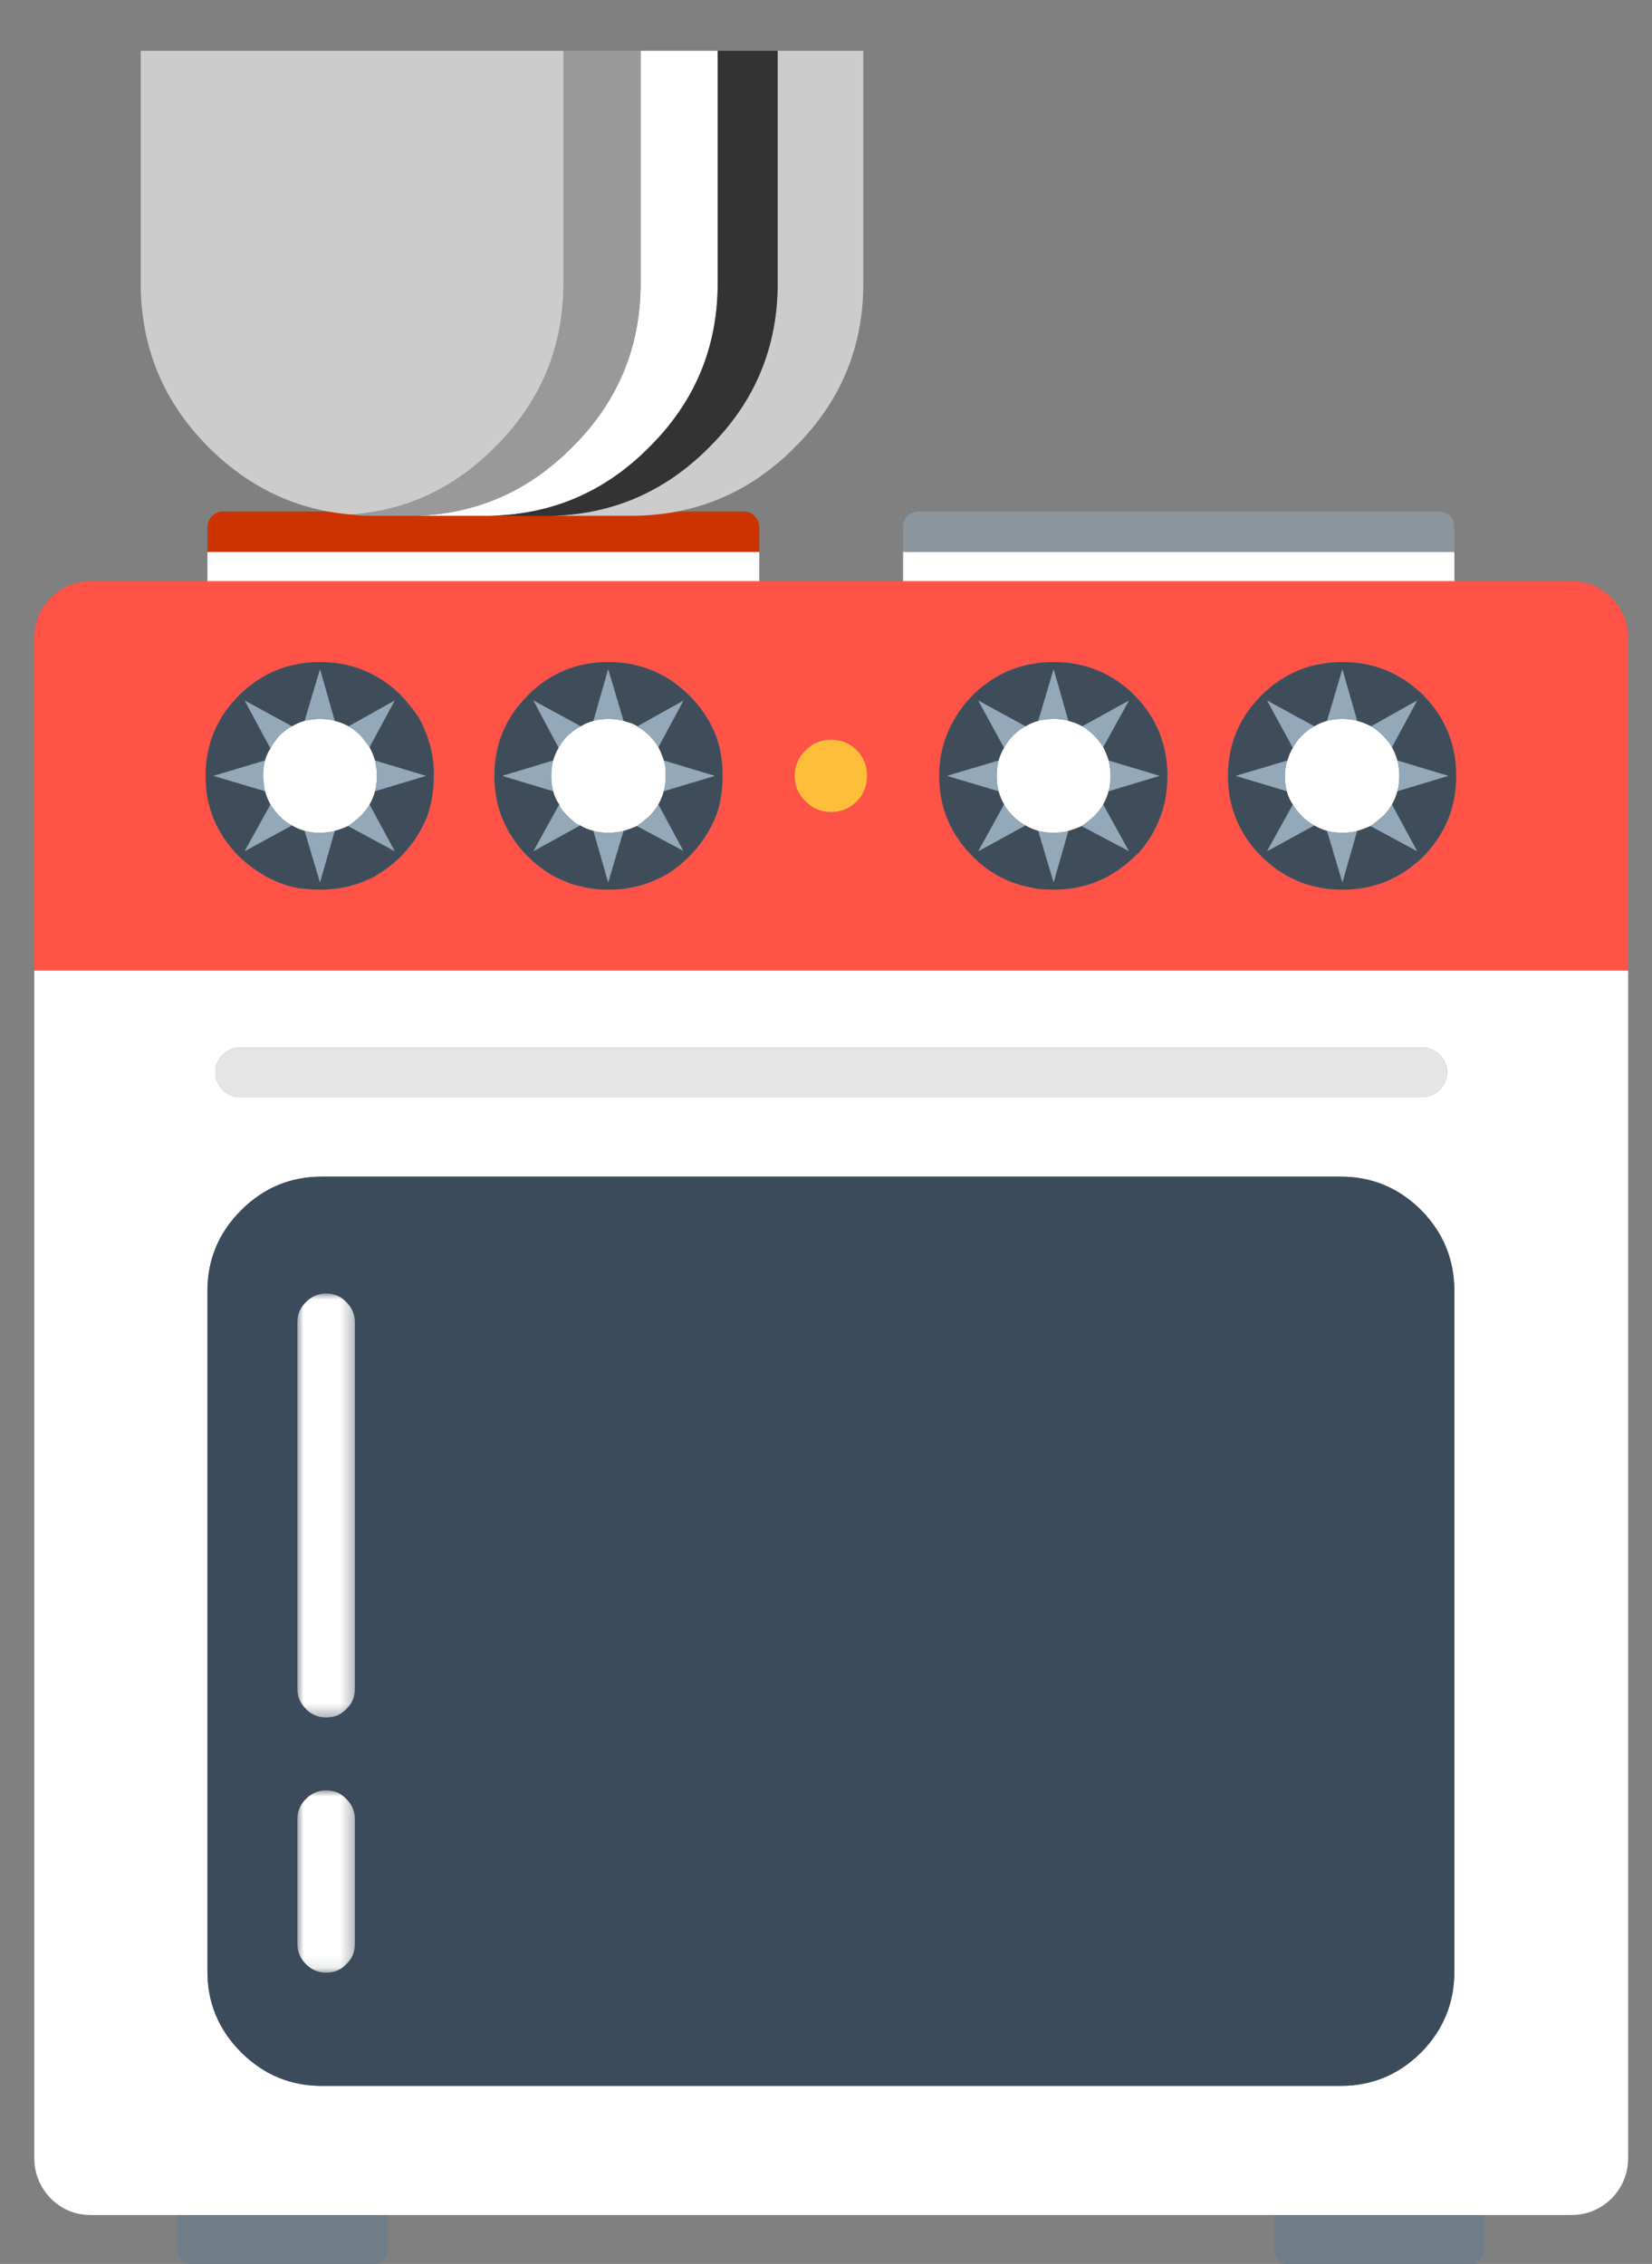 
<svg xmlns="http://www.w3.org/2000/svg" version="1.1" xmlns:xlink="http://www.w3.org/1999/xlink" preserveAspectRatio="none" x="0px" y="0px" width="135px" height="185px" viewBox="0 0 135 185">
<rect x="0" y="0" width="135" height="185" fill="#808080" stroke="none"/>
<defs>
<g id="Layer0_0_FILL">
<path fill="#707D88" stroke="none" d="
M 104.55 184.75
Q 104.9 185.1 105.45 185.1
L 120 185.1
Q 120.55 185.1 120.9 184.75 121.3 184.35 121.3 183.85
L 121.3 181 104.15 181 104.15 183.85
Q 104.15 184.35 104.55 184.75
M 14.5 183.85
Q 14.5 184.35 14.9 184.75 15.25 185.1 15.8 185.1
L 30.35 185.1
Q 30.9 185.1 31.3 184.75 31.65 184.4 31.65 183.85
L 31.65 181 14.5 181 14.5 183.85 Z"/>

<path fill="#FFFFFF" stroke="none" d="
M 7.45 181
L 14.5 181 31.65 181 104.15 181 121.3 181 128.4 181
Q 130.3 181 131.7 179.65 133.05 178.25 133.05 176.3
L 133.05 79.3 2.8 79.3 2.8 176.3
Q 2.8 178.25 4.15 179.65 5.5 181 7.45 181
M 109.55 96.15
Q 113.4 96.15 116.15 98.9 118.85 101.65 118.85 105.5
L 118.85 161.1
Q 118.85 164.95 116.15 167.7 113.4 170.45 109.55 170.45
L 26.3 170.45
Q 22.45 170.45 19.7 167.7 16.95 164.95 16.95 161.1
L 16.95 105.5
Q 16.95 101.65 19.7 98.9 22.45 96.15 26.3 96.15
L 109.55 96.15
M 116.2 85.6
Q 117.05 85.6 117.65 86.2 118.25 86.8 118.25 87.6 118.25 88.45 117.65 89.05 117.05 89.65 116.2 89.65
L 19.6 89.65
Q 18.75 89.65 18.2 89.05 17.6 88.45 17.6 87.6 17.6 86.8 18.2 86.2 18.8 85.6 19.6 85.6
L 116.2 85.6
M 62.05 47.5
L 62.05 45.1 16.95 45.1 16.95 47.5 62.05 47.5
M 118.85 47.5
L 118.85 45.1 73.8 45.1 73.8 47.5 118.85 47.5
M 53.8 61.05
Q 53.5 60.55 53.05 60.1 52.6 59.65 52.1 59.4
L 52.1 59.35
Q 51.85 59.2 51.6 59.1 51.25 59 50.95 58.9 50.35 58.75 49.7 58.75 49.05 58.75 48.5 58.9 47.95 59.05 47.45 59.35 46.9 59.65 46.4 60.1 46 60.5 45.75 60.95
L 45.7 61
Q 45.7 61.05 45.65 61.1 45.35 61.6 45.2 62.15 45.05 62.75 45.05 63.4 45.05 64.05 45.2 64.65 45.35 65.25 45.7 65.75 45.8 66 45.95 66.2 46.15 66.45 46.4 66.7 46.75 67.05 47.15 67.35 47.25 67.4 47.4 67.45 47.9 67.75 48.5 67.9 49.05 68.05 49.7 68.05 50.35 68.05 50.95 67.9 51.5 67.75 52.05 67.5 52.55 67.15 53.05 66.7 53.5 66.25 53.8 65.75 54.1 65.2 54.25 64.65 54.4 64.05 54.4 63.4 54.4 63.25 54.4 63.15 54.4 62.95 54.4 62.85 54.35 62.45 54.25 62.15 54.1 61.6 53.8 61.05
M 24.9 58.9
Q 24.35 59.05 23.85 59.35 23.3 59.65 22.85 60.1 22.4 60.6 22.1 61.15 21.8 61.6 21.65 62.15 21.5 62.75 21.5 63.4 21.5 63.6 21.55 63.85 21.55 64.25 21.65 64.65 21.8 65.2 22.1 65.75 22.4 66.2 22.8 66.65
L 22.85 66.7
Q 23.3 67.15 23.85 67.45 24.35 67.75 24.9 67.9 25.3 68 25.75 68.05 25.95 68.05 26.15 68.05 26.8 68.05 27.35 67.9 27.9 67.75 28.45 67.5 28.95 67.15 29.45 66.7 29.9 66.25 30.2 65.75 30.5 65.25 30.65 64.65 30.8 64.05 30.8 63.4 30.8 62.85 30.7 62.4 30.7 62.25 30.65 62.15 30.5 61.6 30.2 61.05 29.95 60.7 29.7 60.4 29.6 60.25 29.45 60.1 29 59.65 28.5 59.35 27.95 59.05 27.35 58.9 26.8 58.75 26.15 58.75 26.05 58.75 25.95 58.75 25.4 58.8 24.9 58.9
M 84.85 58.9
Q 84.3 59.05 83.8 59.35 83.25 59.65 82.8 60.1 82.35 60.55 82.05 61.1 81.75 61.6 81.6 62.15 81.45 62.75 81.45 63.4 81.45 64.05 81.6 64.65 81.75 65.2 82.05 65.75 82.35 66.25 82.8 66.7 83.25 67.15 83.8 67.45 84.3 67.75 84.85 67.9 85.45 68.05 86.1 68.05 86.75 68.05 87.3 67.9 87.85 67.75 88.4 67.5 88.9 67.15 89.4 66.7 89.85 66.25 90.15 65.75 90.45 65.2 90.6 64.65 90.75 64.05 90.75 63.4 90.75 62.75 90.6 62.15 90.45 61.6 90.15 61.05 89.85 60.55 89.4 60.1 88.95 59.65 88.45 59.35 87.9 59.05 87.3 58.9 86.75 58.75 86.1 58.75 85.45 58.75 84.85 58.9
M 113 60.1
Q 112.55 59.65 112.05 59.35 111.5 59.05 110.9 58.9 110.35 58.75 109.7 58.75 109.05 58.75 108.45 58.9 107.9 59.05 107.4 59.35 106.85 59.65 106.4 60.1 105.95 60.55 105.65 61.1 105.35 61.6 105.2 62.15 105 62.75 105 63.4 105 64.05 105.15 64.65 105.3 65.25 105.65 65.75 105.95 66.25 106.4 66.7 106.85 67.15 107.4 67.45 107.9 67.75 108.45 67.9 109.05 68.05 109.7 68.05 110.35 68.05 110.9 67.9 111.45 67.75 112 67.5 112.5 67.15 113 66.7 113.45 66.25 113.75 65.75 114.05 65.2 114.2 64.65 114.35 64.05 114.35 63.4 114.35 62.75 114.2 62.15 114.05 61.6 113.75 61.05 113.45 60.55 113 60.1 Z"/>

<path fill="#E5E5E5" stroke="none" d="
M 117.65 86.2
Q 117.05 85.6 116.2 85.6
L 19.6 85.6
Q 18.8 85.6 18.2 86.2 17.6 86.8 17.6 87.6 17.6 88.45 18.2 89.05 18.75 89.65 19.6 89.65
L 116.2 89.65
Q 117.05 89.65 117.65 89.05 118.25 88.45 118.25 87.6 118.25 86.8 117.65 86.2 Z"/>

<path fill="#3C4B5B" stroke="none" d="
M 116.15 98.9
Q 113.4 96.15 109.55 96.15
L 26.3 96.15
Q 22.45 96.15 19.7 98.9 16.95 101.65 16.95 105.5
L 16.95 161.1
Q 16.95 164.95 19.7 167.7 22.45 170.45 26.3 170.45
L 109.55 170.45
Q 113.4 170.45 116.15 167.7 118.85 164.95 118.85 161.1
L 118.85 105.5
Q 118.85 101.65 116.15 98.9 Z"/>

<path fill="#CC3300" stroke="none" d="
M 62.05 45.1
L 62.05 43.1
Q 62.05 42.55 61.65 42.15 61.3 41.8 60.75 41.8
L 18.25 41.8
Q 17.7 41.8 17.35 42.15 16.95 42.55 16.95 43.1
L 16.95 45.1 62.05 45.1 Z"/>

<path fill="#8A959E" stroke="none" d="
M 118.85 45.1
L 118.85 43.1
Q 118.85 42.55 118.5 42.15 118.1 41.8 117.55 41.8
L 75.1 41.8
Q 74.55 41.8 74.15 42.15 73.8 42.55 73.8 43.1
L 73.8 45.1 118.85 45.1 Z"/>

<path fill="#FE5346" stroke="none" d="
M 131.7 48.85
Q 130.3 47.5 128.4 47.5
L 118.85 47.5 73.8 47.5 62.05 47.5 16.95 47.5 7.45 47.5
Q 5.5 47.5 4.15 48.85 2.8 50.25 2.8 52.15
L 2.8 79.3 133.05 79.3 133.05 52.15
Q 133.05 50.25 131.7 48.85
M 103.1 56.8
Q 105.85 54.1 109.7 54.1 113.55 54.1 116.3 56.8 119 59.55 119 63.4 119 67.25 116.3 70 113.55 72.7 109.7 72.7 105.85 72.7 103.1 70 100.35 67.25 100.35 63.4 100.35 59.55 103.1 56.8
M 84.95 72.65
Q 83.9 72.5 83 72.2 81.05 71.55 79.5 70 76.75 67.25 76.75 63.4 76.75 61.95 77.15 60.7 77.8 58.55 79.5 56.8 82.25 54.1 86.1 54.1 89.95 54.1 92.7 56.8 95.4 59.55 95.4 63.4 95.4 67.05 93 69.75 92.85 69.85 92.7 70 89.95 72.7 86.1 72.7 85.5 72.7 84.95 72.65
M 32.75 56.8
Q 33.5 57.6 34.1 58.45 34.95 59.85 35.3 61.55 35.4 62.15 35.45 62.8 35.45 63.1 35.45 63.4 35.45 64.7 35.15 65.9 35.05 66.25 34.95 66.6 34.25 68.45 32.75 70 31.65 71.05 30.45 71.7 29.85 72 29.25 72.2 27.8 72.7 26.15 72.7 25.6 72.7 25.1 72.65 24.75 72.6 24.5 72.6 23.4 72.4 22.4 71.95 20.85 71.25 19.55 70 16.8 67.25 16.8 63.4 16.8 59.55 19.55 56.8 22.3 54.1 26.15 54.1 30 54.1 32.75 56.8
M 65.85 61.3
Q 66.7 60.45 67.9 60.45 69.15 60.45 70 61.3 70.85 62.15 70.85 63.4 70.85 64.65 70 65.5 69.15 66.35 67.9 66.35 66.7 66.35 65.85 65.5 64.95 64.65 64.95 63.4 64.95 62.15 65.85 61.3
M 56.3 56.8
Q 58.05 58.55 58.7 60.7 59.05 61.95 59.05 63.4 59.05 65 58.6 66.45 58.35 67.1 58 67.75 57.35 68.95 56.3 70
L 56.25 70.05
Q 55.5 70.8 54.65 71.35 53.8 71.85 52.85 72.2 51.9 72.5 50.9 72.65 50.3 72.7 49.7 72.7 48.35 72.7 47.15 72.35 46.65 72.25 46.25 72.05 44.55 71.4 43.15 70 43 69.85 42.9 69.75 40.4 67.05 40.4 63.4 40.4 59.55 43.15 56.8 45.85 54.1 49.7 54.1 53.55 54.1 56.3 56.8 Z"/>

<path fill="#3F4D5B" stroke="none" d="
M 58.7 60.7
Q 58.05 58.55 56.3 56.8 53.55 54.1 49.7 54.1 45.85 54.1 43.15 56.8 40.4 59.55 40.4 63.4 40.4 67.05 42.9 69.75 43 69.85 43.15 70 44.55 71.4 46.25 72.05 46.65 72.25 47.15 72.35 48.35 72.7 49.7 72.7 50.3 72.7 50.9 72.65 51.9 72.5 52.85 72.2 53.8 71.85 54.65 71.35 55.5 70.8 56.25 70.05
L 56.3 70
Q 57.35 68.95 58 67.75 58.35 67.1 58.6 66.45 59.05 65 59.05 63.4 59.05 61.95 58.7 60.7
M 55.85 57.25
L 53.8 61.05
Q 54.1 61.6 54.25 62.15
L 58.4 63.4 54.25 64.65
Q 54.1 65.2 53.8 65.75
L 55.85 69.55 55.8 69.5 52.05 67.5
Q 51.5 67.75 50.95 67.9
L 49.7 72.1 48.5 67.9
Q 47.9 67.75 47.4 67.45
L 43.6 69.55 45.7 65.75
Q 45.35 65.25 45.2 64.65
L 41.05 63.4 45.2 62.15
Q 45.35 61.6 45.65 61.1
L 43.6 57.25 47.45 59.35
Q 47.95 59.05 48.5 58.9
L 49.7 54.7 50.95 58.9
Q 51.25 59 51.6 59.1 51.85 59.2 52.1 59.35
L 55.85 57.25
M 34.1 58.45
Q 33.5 57.6 32.75 56.8 30 54.1 26.15 54.1 22.3 54.1 19.55 56.8 16.8 59.55 16.8 63.4 16.8 67.25 19.55 70 20.85 71.25 22.4 71.95 23.4 72.4 24.5 72.6 24.75 72.6 25.1 72.65 25.6 72.7 26.15 72.7 27.8 72.7 29.25 72.2 29.85 72 30.45 71.7 31.65 71.05 32.75 70 34.25 68.45 34.95 66.6 35.05 66.25 35.15 65.9 35.45 64.7 35.45 63.4 35.45 63.1 35.45 62.8 35.4 62.15 35.3 61.55 34.95 59.85 34.1 58.45
M 23.85 59.35
Q 24.35 59.05 24.9 58.9
L 26.15 54.7 27.35 58.9
Q 27.95 59.05 28.5 59.35
L 32.25 57.25 30.2 61.05
Q 30.5 61.6 30.65 62.15
L 34.8 63.4 30.65 64.65
Q 30.5 65.25 30.2 65.75
L 32.25 69.55 28.45 67.5
Q 27.9 67.75 27.35 67.9
L 26.15 72.1 24.9 67.9
Q 24.35 67.75 23.85 67.45
L 20 69.55 22.1 65.75
Q 21.8 65.2 21.65 64.65
L 17.45 63.4 21.65 62.15
Q 21.8 61.6 22.1 61.15
L 20 57.25 23.85 59.35
M 83 72.2
Q 83.9 72.5 84.95 72.65 85.5 72.7 86.1 72.7 89.95 72.7 92.7 70 92.85 69.85 93 69.75 95.4 67.05 95.4 63.4 95.4 59.55 92.7 56.8 89.95 54.1 86.1 54.1 82.25 54.1 79.5 56.8 77.8 58.55 77.15 60.7 76.75 61.95 76.75 63.4 76.75 67.25 79.5 70 81.05 71.55 83 72.2
M 83.8 59.35
Q 84.3 59.05 84.85 58.9
L 86.1 54.7 87.3 58.9
Q 87.9 59.05 88.45 59.35
L 92.25 57.25 90.15 61.05
Q 90.45 61.6 90.6 62.15
L 94.75 63.4 90.6 64.65
Q 90.45 65.2 90.15 65.75
L 92.25 69.55 88.4 67.5
Q 87.85 67.75 87.3 67.9
L 86.1 72.1 84.85 67.9
Q 84.3 67.75 83.8 67.45
L 79.95 69.55 82.05 65.75
Q 81.75 65.2 81.6 64.65
L 77.4 63.4 81.6 62.15
Q 81.75 61.6 82.05 61.1
L 79.95 57.25 83.8 59.35
M 109.7 54.1
Q 105.85 54.1 103.1 56.8 100.35 59.55 100.35 63.4 100.35 67.25 103.1 70 105.85 72.7 109.7 72.7 113.55 72.7 116.3 70 119 67.25 119 63.4 119 59.55 116.3 56.8 113.55 54.1 109.7 54.1
M 112.05 59.35
L 115.8 57.25 113.75 61.05
Q 114.05 61.6 114.2 62.15
L 118.35 63.4 114.2 64.65
Q 114.05 65.2 113.75 65.75
L 115.8 69.55 112 67.5
Q 111.45 67.75 110.9 67.9
L 109.7 72.1 108.45 67.9
Q 107.9 67.75 107.4 67.45
L 103.55 69.55 105.65 65.75
Q 105.3 65.25 105.15 64.65
L 101 63.4 105.2 62.15
Q 105.35 61.6 105.65 61.1
L 103.55 57.25 107.4 59.35
Q 107.9 59.05 108.45 58.9
L 109.7 54.7 110.9 58.9
Q 111.5 59.05 112.05 59.35 Z"/>

<path fill="#93A8B8" stroke="none" d="
M 53.8 65.75
Q 53.5 66.25 53.05 66.7 52.55 67.15 52.05 67.5
L 55.8 69.5 55.85 69.55 53.8 65.75
M 54.4 62.85
Q 54.4 62.95 54.4 63.15 54.4 63.25 54.4 63.4 54.4 64.05 54.25 64.65
L 58.4 63.4 54.25 62.15
Q 54.35 62.45 54.4 62.85
M 41.05 63.4
L 45.2 64.65
Q 45.05 64.05 45.05 63.4 45.05 62.75 45.2 62.15
L 41.05 63.4
M 49.7 68.05
Q 49.05 68.05 48.5 67.9
L 49.7 72.1 50.95 67.9
Q 50.35 68.05 49.7 68.05
M 47.15 67.35
Q 46.75 67.05 46.4 66.7 46.15 66.45 45.95 66.2 45.8 66 45.7 65.75
L 43.6 69.55 47.4 67.45
Q 47.25 67.4 47.15 67.35
M 48.5 58.9
Q 49.05 58.75 49.7 58.75 50.35 58.75 50.95 58.9
L 49.7 54.7 48.5 58.9
M 46.4 60.1
Q 46.9 59.65 47.45 59.35
L 43.6 57.25 45.65 61.1
Q 45.7 61.05 45.7 61
L 45.75 60.95
Q 46 60.5 46.4 60.1
M 53.8 61.05
L 55.85 57.25 52.1 59.35 52.1 59.4
Q 52.6 59.65 53.05 60.1 53.5 60.55 53.8 61.05
M 34.8 63.4
L 30.65 62.15
Q 30.7 62.25 30.7 62.4 30.8 62.85 30.8 63.4 30.8 64.05 30.65 64.65
L 34.8 63.4
M 21.5 63.4
Q 21.5 62.75 21.65 62.15
L 17.45 63.4 21.65 64.65
Q 21.55 64.25 21.55 63.85 21.5 63.6 21.5 63.4
M 22.8 66.65
Q 22.4 66.2 22.1 65.75
L 20 69.55 23.85 67.45
Q 23.3 67.15 22.85 66.7
L 22.8 66.65
M 30.2 65.75
Q 29.9 66.25 29.45 66.7 28.95 67.15 28.45 67.5
L 32.25 69.55 30.2 65.75
M 26.15 68.05
Q 25.95 68.05 25.75 68.05 25.3 68 24.9 67.9
L 26.15 72.1 27.35 67.9
Q 26.8 68.05 26.15 68.05
M 26.15 58.75
Q 26.8 58.75 27.35 58.9
L 26.15 54.7 24.9 58.9
Q 25.4 58.8 25.95 58.75 26.05 58.75 26.15 58.75
M 29.7 60.4
Q 29.95 60.7 30.2 61.05
L 32.25 57.25 28.5 59.35
Q 29 59.65 29.45 60.1 29.6 60.25 29.7 60.4
M 22.85 60.1
Q 23.3 59.65 23.85 59.35
L 20 57.25 22.1 61.15
Q 22.4 60.6 22.85 60.1
M 81.6 64.65
Q 81.45 64.05 81.45 63.4 81.45 62.75 81.6 62.15
L 77.4 63.4 81.6 64.65
M 82.8 66.7
Q 82.35 66.25 82.05 65.75
L 79.95 69.55 83.8 67.45
Q 83.25 67.15 82.8 66.7
M 89.4 66.7
Q 88.9 67.15 88.4 67.5
L 92.25 69.55 90.15 65.75
Q 89.85 66.25 89.4 66.7
M 90.75 63.4
Q 90.75 64.05 90.6 64.65
L 94.75 63.4 90.6 62.15
Q 90.75 62.75 90.75 63.4
M 87.3 67.9
Q 86.75 68.05 86.1 68.05 85.45 68.05 84.85 67.9
L 86.1 72.1 87.3 67.9
M 86.1 58.75
Q 86.75 58.75 87.3 58.9
L 86.1 54.7 84.85 58.9
Q 85.45 58.75 86.1 58.75
M 88.45 59.35
Q 88.95 59.65 89.4 60.1 89.85 60.55 90.15 61.05
L 92.25 57.25 88.45 59.35
M 82.8 60.1
Q 83.25 59.65 83.8 59.35
L 79.95 57.25 82.05 61.1
Q 82.35 60.55 82.8 60.1
M 113 66.7
Q 112.5 67.15 112 67.5
L 115.8 69.55 113.75 65.75
Q 113.45 66.25 113 66.7
M 114.35 63.4
Q 114.35 64.05 114.2 64.65
L 118.35 63.4 114.2 62.15
Q 114.35 62.75 114.35 63.4
M 105.15 64.65
Q 105 64.05 105 63.4 105 62.75 105.2 62.15
L 101 63.4 105.15 64.65
M 110.9 67.9
Q 110.35 68.05 109.7 68.05 109.05 68.05 108.45 67.9
L 109.7 72.1 110.9 67.9
M 107.4 67.45
Q 106.85 67.15 106.4 66.7 105.95 66.25 105.65 65.75
L 103.55 69.55 107.4 67.45
M 108.45 58.9
Q 109.05 58.75 109.7 58.75 110.35 58.75 110.9 58.9
L 109.7 54.7 108.45 58.9
M 103.55 57.25
L 105.65 61.1
Q 105.95 60.55 106.4 60.1 106.85 59.65 107.4 59.35
L 103.55 57.25
M 115.8 57.25
L 112.05 59.35
Q 112.55 59.65 113 60.1 113.45 60.55 113.75 61.05
L 115.8 57.25 Z"/>

<path fill="#FFBE39" stroke="none" d="
M 67.9 60.45
Q 66.7 60.45 65.85 61.3 64.95 62.15 64.95 63.4 64.95 64.65 65.85 65.5 66.7 66.35 67.9 66.35 69.15 66.35 70 65.5 70.85 64.65 70.85 63.4 70.85 62.15 70 61.3 69.15 60.45 67.9 60.45 Z"/>
</g>

<g id="Mask_FlashAICB_Activos_Layer_1__Clip_Group__1_0_2_MASK_0_FILL">
<path fill="#FFFFFF" stroke="none" d="
M 0 0
L 0 34.65 4.7 34.65 4.7 0 0 0 Z"/>
</g>

<g id="FlashAICB_Activos_Layer_1__Clip_Group__1_0_Layer2_0_FILL">
<path fill="#FFFFFF" stroke="none" d="
M 0.7 0.7
Q 0 1.4 0 2.35
L 0 32.3
Q 0 33.25 0.7 33.95 1.4 34.65 2.35 34.65 3.35 34.65 4 33.95 4.7 33.3 4.7 32.3
L 4.7 2.35
Q 4.7 1.4 4 0.7 3.35 0 2.35 0 1.4 0 0.7 0.7 Z"/>
</g>

<g id="Mask_FlashAICB_Activos_Layer_1__Clip_Group__2_0_2_MASK_0_FILL">
<path fill="#FFFFFF" stroke="none" d="
M 0 0
L 0 14.9 4.7 14.9 4.7 0 0 0 Z"/>
</g>

<g id="FlashAICB_Activos_Layer_1__Clip_Group__2_0_Layer2_0_FILL">
<path fill="#FFFFFF" stroke="none" d="
M 4.7 2.35
Q 4.7 1.4 4 0.7 3.35 0 2.35 0 1.4 0 0.7 0.7 0 1.4 0 2.35
L 0 12.55
Q 0 13.5 0.7 14.2 1.4 14.9 2.35 14.9 3.35 14.9 4 14.2 4.7 13.55 4.7 12.55
L 4.7 2.35 Z"/>
</g>

<g id="Layer0_3_FILL">
<path fill="#CCCCCC" stroke="none" d="
M 769.85 524.15
L 769.85 505.15 735.3 505.15 735.3 524.15
Q 735.3 532 740.85 537.55 745.817 542.517 752.55 543.05 759.308 542.536 764.25 537.55 769.85 532 769.85 524.15
M 787.35 524.15
Q 787.35 532 781.75 537.55 776.355 542.993 768.8 543.15
L 775.35 543.15
Q 783.2 543.15 788.75 537.55 794.35 532 794.35 524.15
L 794.35 505.15 787.35 505.15 787.35 524.15 Z"/>

<path fill="#FFFFFF" stroke="none" d="
M 782.45 505.15
L 776.15 505.15 776.15 524.15
Q 776.15 532 770.55 537.55 765.173 542.975 757.65 543.15
L 763.8 543.15
Q 771.432 543.017 776.85 537.55 782.45 532 782.45 524.15
L 782.45 505.15 Z"/>

<path fill="#333333" stroke="none" d="
M 787.35 505.15
L 782.45 505.15 782.45 524.15
Q 782.45 532 776.85 537.55 771.432 543.017 763.8 543.15
L 768.8 543.15
Q 776.355 542.993 781.75 537.55 787.35 532 787.35 524.15
L 787.35 505.15 Z"/>

<path fill="#999999" stroke="none" d="
M 776.15 505.15
L 769.85 505.15 769.85 524.15
Q 769.85 532 764.25 537.55 759.308 542.536 752.55 543.05 753.164 543.135 753.8 543.15
L 757.65 543.15
Q 765.173 542.975 770.55 537.55 776.15 532 776.15 524.15
L 776.15 505.15 Z"/>
</g>
</defs>

<g transform="matrix( 1, 0, 0, 1, 0,0) ">
<use xlink:href="#Layer0_0_FILL"/>
</g>

<g transform="matrix( 1, 0, 0, 1, 24.3,105.7) ">
<mask id="Mask_Mask_1">
<g transform="matrix( 1, 0, 0, 1, 0,0) ">
<use xlink:href="#Mask_FlashAICB_Activos_Layer_1__Clip_Group__1_0_2_MASK_0_FILL"/>
</g>
</mask>

<g mask="url(#Mask_Mask_1)">
<g transform="matrix( 1, 0, 0, 1, 0,0) ">
<use xlink:href="#FlashAICB_Activos_Layer_1__Clip_Group__1_0_Layer2_0_FILL"/>
</g>
</g>
</g>

<g transform="matrix( 1, 0, 0, 1, 24.3,146.3) ">
<mask id="Mask_Mask_2">
<g transform="matrix( 1, 0, 0, 1, 0,0) ">
<use xlink:href="#Mask_FlashAICB_Activos_Layer_1__Clip_Group__2_0_2_MASK_0_FILL"/>
</g>
</mask>

<g mask="url(#Mask_Mask_2)">
<g transform="matrix( 1, 0, 0, 1, 0,0) ">
<use xlink:href="#FlashAICB_Activos_Layer_1__Clip_Group__2_0_Layer2_0_FILL"/>
</g>
</g>
</g>

<g transform="matrix( 1, 0, 0, 1, -723.8,-501) ">
<use xlink:href="#Layer0_3_FILL"/>
</g>
</svg>
